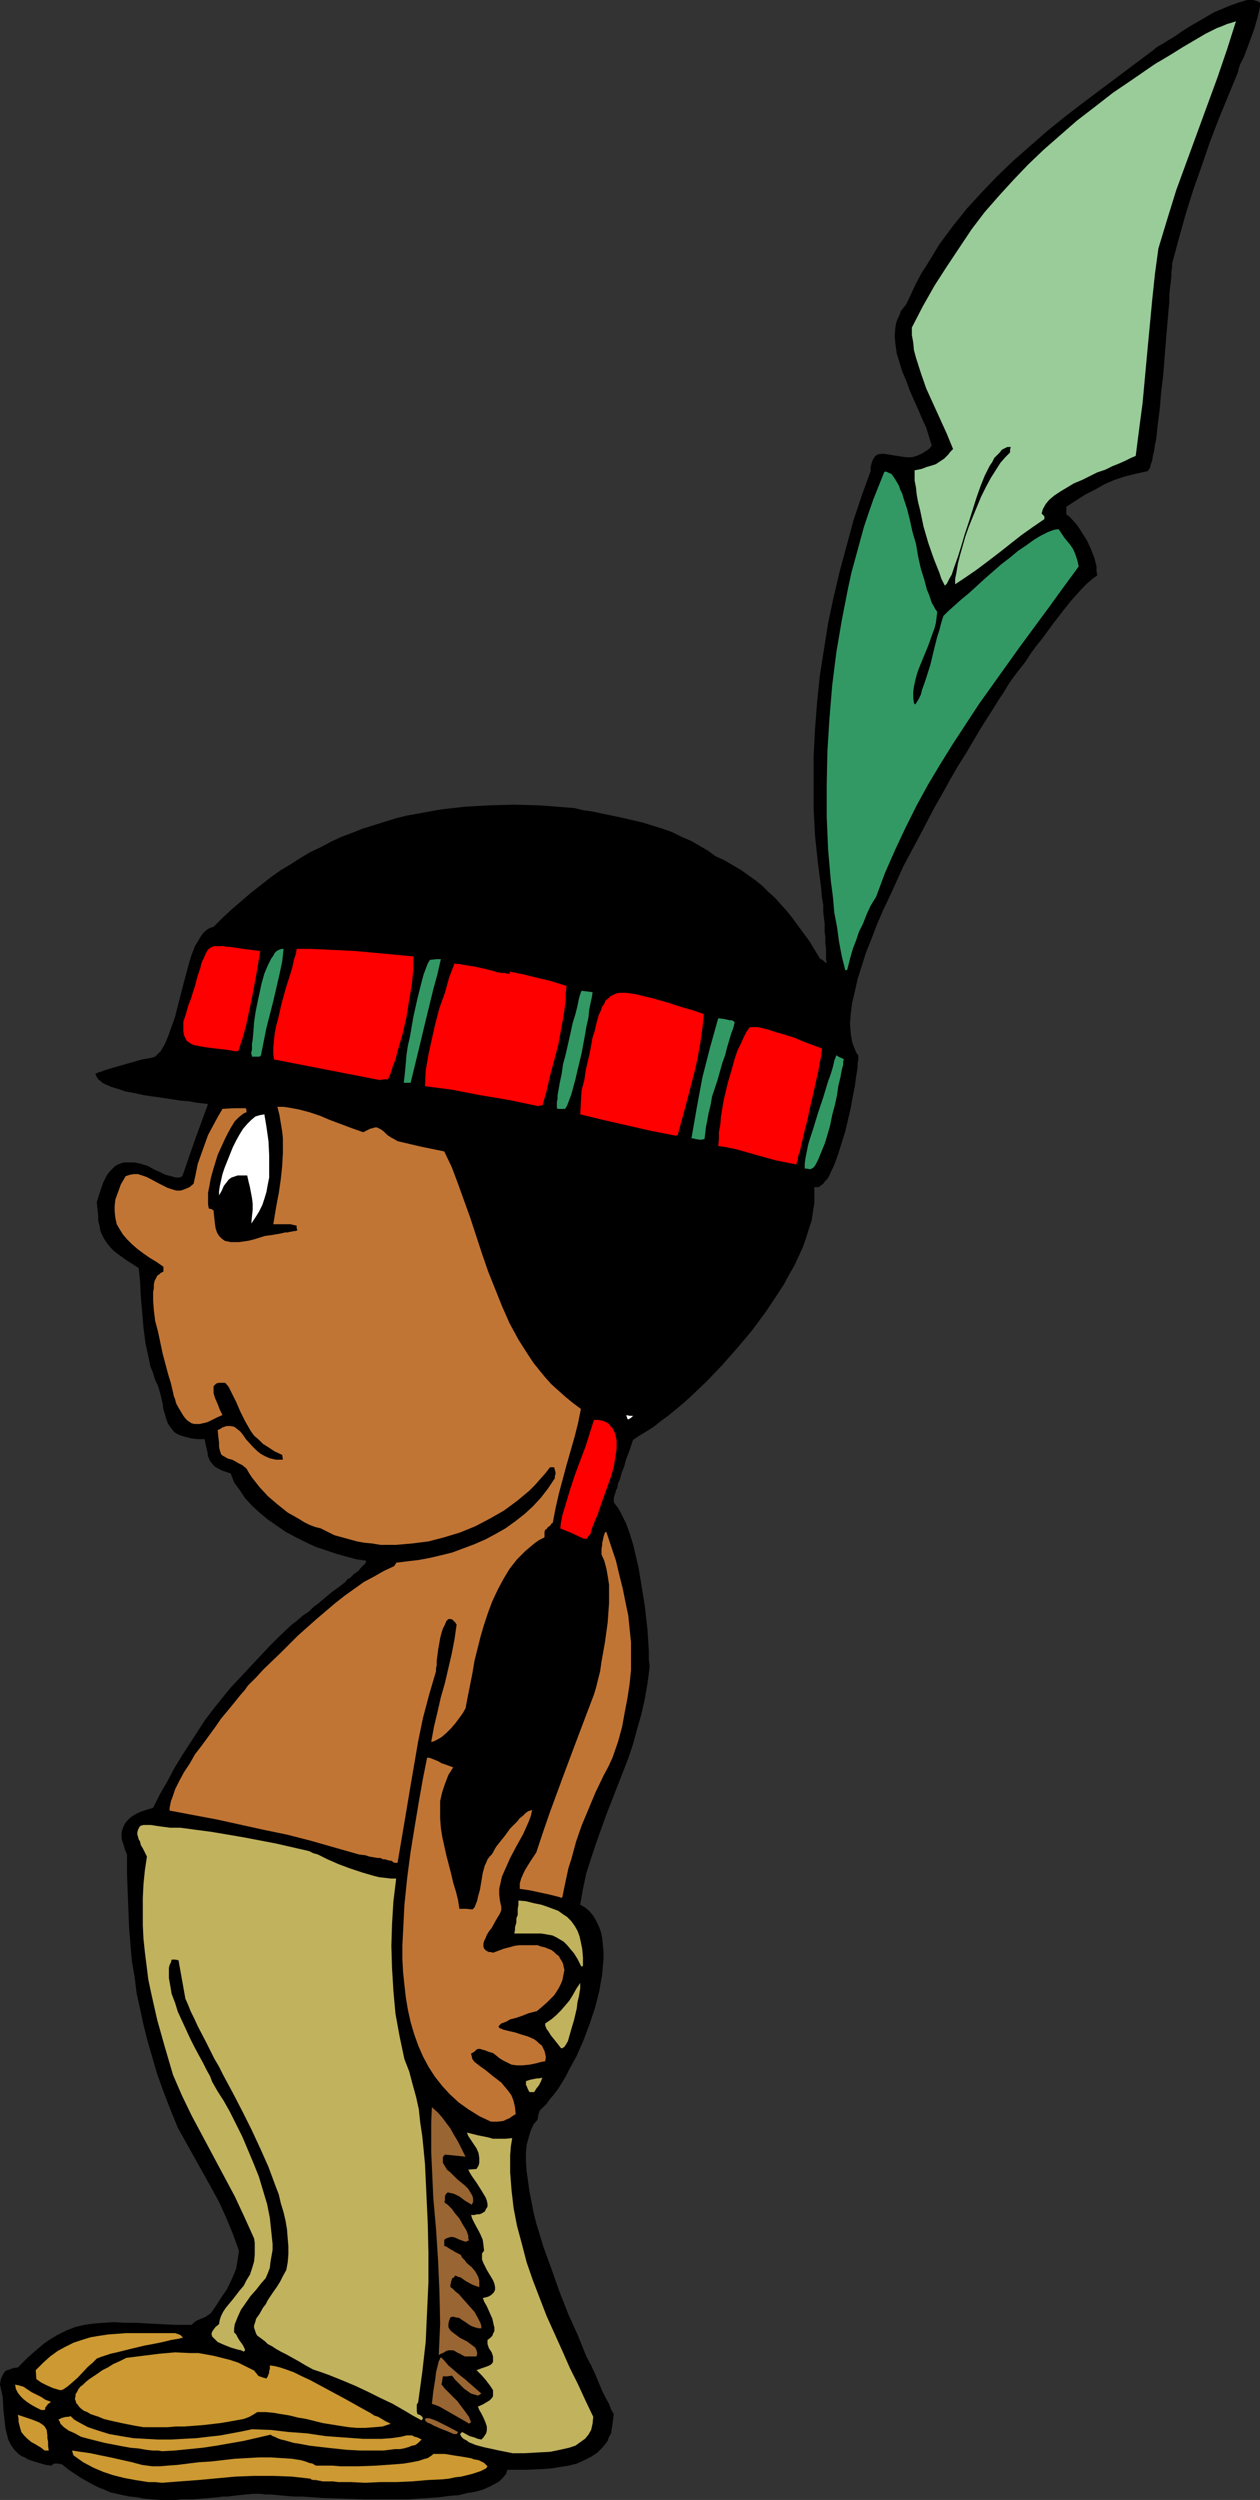 <?xml version="1.0" encoding="UTF-8" standalone="no"?>
<svg
   version="1.0"
   width="78.463mm"
   height="155.668mm"
   id="svg34"
   sodipodi:docname="Native American Boy 2.wmf"
   xmlns:inkscape="http://www.inkscape.org/namespaces/inkscape"
   xmlns:sodipodi="http://sodipodi.sourceforge.net/DTD/sodipodi-0.dtd"
   xmlns="http://www.w3.org/2000/svg"
   xmlns:svg="http://www.w3.org/2000/svg">
  <rect width="100%" height="100%" fill="#333333" stroke="none"/>
  <sodipodi:namedview
     id="namedview34"
     pagecolor="#ffffff"
     bordercolor="#000000"
     borderopacity="0.25"
     inkscape:showpageshadow="2"
     inkscape:pageopacity="0.0"
     inkscape:pagecheckerboard="0"
     inkscape:deskcolor="#d1d1d1"
     inkscape:document-units="mm" />
  <defs
     id="defs1">
    <pattern
       id="WMFhbasepattern"
       patternUnits="userSpaceOnUse"
       width="6"
       height="6"
       x="0"
       y="0" />
  </defs>
  <path
     style="fill:#000000;fill-opacity:1;fill-rule:evenodd;stroke:none"
     d="m 39.594,588.353 h -1.939 l -2.101,-0.162 -1.778,-0.162 -1.616,-0.323 -1.616,-0.162 -1.616,-0.323 -2.909,-0.646 -1.454,-0.646 -1.293,-0.485 -1.293,-0.646 -1.454,-0.808 -1.454,-0.808 -1.454,-0.97 -1.454,-0.97 -1.616,-1.293 -0.97,-0.162 h -0.808 l -0.323,0.162 -0.323,0.323 -1.293,-0.162 L 9.696,579.789 8.565,579.466 7.596,579.143 6.626,578.819 5.818,578.335 5.01,578.011 4.363,577.527 3.394,576.557 2.586,575.426 1.939,574.133 1.616,572.841 1.293,571.548 1.131,570.093 0.808,567.185 0.646,564.115 0.323,562.66 0,561.206 l 0.162,-1.131 0.323,-0.808 0.323,-0.646 0.323,-0.485 0.485,-0.323 0.646,-0.162 0.808,-0.323 1.131,-0.162 1.293,-1.293 1.131,-1.131 1.293,-1.131 1.131,-0.97 1.131,-0.97 1.131,-0.808 2.101,-1.293 2.263,-1.131 2.101,-0.808 2.101,-0.485 2.263,-0.323 2.263,-0.162 2.424,-0.162 2.424,0.162 h 2.747 l 2.909,0.162 3.071,0.162 3.394,0.162 h 3.717 l 0.485,-0.485 0.646,-0.485 1.131,-0.485 1.131,-0.485 0.646,-0.485 0.485,-0.323 0.808,-1.131 0.646,-0.97 1.131,-1.778 1.131,-1.616 0.808,-1.616 0.808,-1.778 0.646,-1.616 0.323,-1.939 0.162,-1.131 0.162,-1.131 -1.454,-4.04 -1.616,-3.878 -1.616,-3.555 -1.939,-3.555 -3.879,-6.948 -3.879,-6.948 -1.778,-4.363 -1.616,-4.201 -1.454,-4.04 -1.131,-3.878 -1.131,-3.878 -0.97,-3.878 -0.808,-3.717 -0.808,-3.717 -0.485,-3.878 -0.646,-3.717 -0.323,-3.878 -0.323,-4.04 -0.162,-4.04 -0.162,-4.201 -0.162,-4.363 v -4.525 l -0.485,-1.131 -0.323,-1.131 -0.323,-0.97 -0.162,-0.808 v -0.97 l 0.162,-0.808 0.323,-0.808 0.323,-0.646 0.485,-0.646 0.646,-0.646 0.646,-0.485 0.808,-0.485 0.97,-0.485 0.97,-0.323 0.97,-0.323 1.131,-0.323 1.616,-3.232 1.778,-3.07 1.616,-3.07 1.778,-2.909 1.778,-2.747 1.778,-2.747 1.778,-2.747 1.939,-2.585 4.04,-5.009 2.263,-2.424 2.263,-2.424 2.263,-2.424 2.424,-2.585 2.424,-2.424 2.747,-2.585 1.454,-1.131 1.293,-1.131 1.454,-0.97 1.131,-1.131 1.131,-0.808 1.131,-0.97 0.97,-0.808 0.97,-0.808 1.778,-1.293 1.454,-1.131 0.485,-0.646 0.646,-0.323 0.97,-0.97 0.97,-0.646 0.485,-0.646 0.485,-0.485 0.323,-0.323 0.323,-0.323 0.162,-0.323 v -0.323 l -2.263,-0.323 -2.424,-0.646 -2.263,-0.646 -2.424,-0.808 -2.424,-0.808 -2.424,-1.131 -2.263,-1.131 -2.424,-1.293 -2.101,-1.454 -2.101,-1.454 -1.939,-1.616 -1.778,-1.616 -1.616,-1.778 -1.293,-1.939 -1.293,-1.778 -0.808,-2.101 -0.97,-0.323 -0.97,-0.323 -0.646,-0.323 -0.646,-0.323 -0.485,-0.323 -0.485,-0.485 -0.646,-0.808 -0.485,-1.131 -0.162,-1.131 -0.162,-0.646 -0.162,-0.646 -0.323,-1.616 h -1.616 l -1.454,-0.162 -1.293,-0.323 -1.131,-0.323 -0.808,-0.323 -0.808,-0.485 -0.646,-0.808 -0.485,-0.646 -0.485,-0.808 -0.323,-0.97 -0.323,-1.131 -0.323,-0.97 -0.162,-1.293 -0.323,-1.454 -0.323,-1.293 -0.485,-1.616 -0.646,-1.293 -0.485,-1.616 -0.646,-1.616 -0.323,-1.616 -0.808,-3.717 -0.485,-3.717 -0.323,-3.878 -0.162,-1.778 -0.162,-1.939 -0.162,-3.393 -0.162,-1.616 -0.162,-1.454 -1.454,-0.97 -1.293,-0.808 -1.131,-0.808 -1.131,-0.808 -0.808,-0.646 -0.808,-0.808 -0.646,-0.808 -0.485,-0.646 -0.485,-0.808 -0.485,-0.97 -0.323,-0.808 -0.162,-1.131 -0.323,-1.131 v -1.293 l -0.162,-1.454 -0.162,-1.616 0.485,-1.616 0.485,-1.454 0.485,-1.454 0.485,-0.97 0.485,-0.97 0.646,-0.808 0.646,-0.646 0.646,-0.646 0.646,-0.323 0.808,-0.323 0.646,-0.162 h 0.808 1.616 l 1.454,0.323 1.616,0.485 1.454,0.808 1.454,0.646 1.293,0.646 1.293,0.323 1.131,0.323 h 0.485 0.323 l 0.485,-0.162 0.323,-0.323 2.909,-8.403 3.071,-8.403 -1.293,-0.162 -1.454,-0.162 -1.778,-0.323 -1.939,-0.162 -2.101,-0.323 -2.101,-0.323 -4.525,-0.646 -2.101,-0.485 -1.939,-0.323 -1.939,-0.646 -1.616,-0.485 -1.454,-0.646 -0.646,-0.323 -0.485,-0.485 -0.485,-0.323 -0.162,-0.323 -0.323,-0.485 -0.162,-0.485 0.323,-0.162 0.323,-0.162 0.646,-0.162 0.808,-0.323 0.97,-0.323 1.131,-0.323 2.263,-0.646 2.263,-0.646 2.263,-0.646 0.97,-0.162 0.97,-0.162 0.646,-0.162 0.485,-0.162 0.646,-0.646 0.646,-0.646 0.485,-0.808 0.485,-0.808 0.808,-1.939 0.808,-2.262 0.808,-2.262 0.646,-2.585 1.293,-5.009 0.646,-2.424 0.646,-2.424 0.646,-2.101 0.808,-2.101 0.97,-1.616 0.485,-0.808 0.485,-0.646 0.485,-0.485 0.646,-0.485 0.646,-0.323 0.646,-0.162 2.101,-2.101 2.263,-2.101 2.263,-1.939 2.263,-1.939 2.263,-1.778 2.263,-1.778 2.263,-1.616 2.424,-1.454 2.263,-1.454 2.424,-1.454 2.424,-1.131 2.424,-1.293 2.424,-1.131 2.586,-0.97 2.424,-0.97 2.586,-0.808 2.586,-0.808 2.586,-0.808 2.586,-0.646 2.747,-0.485 2.586,-0.485 2.747,-0.485 5.656,-0.646 5.656,-0.323 5.98,-0.162 5.98,0.162 6.303,0.485 1.939,0.162 1.939,0.485 2.263,0.323 2.263,0.485 4.687,0.97 4.848,1.131 4.687,1.454 2.263,0.808 2.263,1.131 2.263,0.97 1.939,1.131 1.939,1.131 1.778,1.293 2.101,0.97 1.939,1.131 1.939,1.131 3.394,2.424 1.616,1.293 1.454,1.454 1.616,1.454 1.293,1.454 1.454,1.616 1.293,1.616 1.293,1.778 2.747,3.717 2.424,4.04 0.808,0.485 0.323,0.323 0.485,0.323 -0.162,-0.97 v -0.808 -1.616 l -0.162,-1.454 v -1.454 l -0.162,-0.97 v -0.97 -1.131 l -0.162,-1.293 -0.162,-1.293 v -1.778 l -0.323,-1.778 -0.162,-2.101 -0.808,-6.302 -0.646,-6.14 -0.323,-6.302 v -6.302 -6.14 l 0.323,-6.302 0.485,-6.302 0.646,-6.302 0.97,-6.14 0.97,-6.14 1.293,-6.14 1.454,-6.14 1.616,-5.979 1.616,-5.979 1.939,-5.817 2.101,-5.817 v -0.808 l 0.162,-0.808 0.162,-0.485 0.162,-0.485 0.323,-0.485 0.162,-0.323 0.646,-0.485 0.808,-0.162 h 0.808 l 0.97,0.162 0.97,0.162 2.101,0.323 1.131,0.162 h 1.293 l 1.131,-0.323 1.131,-0.485 1.293,-0.808 0.646,-0.485 0.485,-0.646 -0.646,-2.101 -0.646,-2.101 -0.97,-2.101 -0.97,-2.262 -1.939,-4.363 -0.808,-2.262 -0.97,-2.262 -0.646,-2.101 -0.646,-2.101 -0.323,-2.262 -0.162,-1.939 0.162,-1.939 0.162,-0.97 0.323,-0.97 0.485,-0.97 0.323,-0.97 0.646,-0.808 0.646,-0.808 1.131,-2.424 1.131,-2.424 1.293,-2.424 1.454,-2.262 2.747,-4.525 3.232,-4.363 3.232,-4.04 3.555,-3.878 3.555,-3.717 3.879,-3.717 4.04,-3.555 3.879,-3.393 4.202,-3.393 4.202,-3.232 8.404,-6.302 8.404,-6.302 0.323,-0.323 0.485,-0.323 1.131,-0.646 1.293,-0.808 1.616,-0.97 1.616,-1.131 1.778,-1.131 3.879,-2.262 1.939,-1.131 1.939,-0.808 1.939,-0.808 1.778,-0.646 1.616,-0.485 L 293.642,0 h 1.293 l 0.646,0.162 0.485,0.162 0.485,0.323 V 1.454 l -0.162,0.97 -0.485,1.939 -0.646,2.262 -0.808,2.262 -1.616,4.363 -0.97,1.939 -0.323,0.97 -0.162,0.808 -2.263,5.494 -2.263,5.494 -2.101,5.494 -1.939,5.656 -1.939,5.494 -1.778,5.656 -1.616,5.817 -1.616,5.979 v 0.808 l -0.162,1.131 v 0.97 l -0.162,1.454 -0.162,1.293 -0.162,1.616 v 1.616 l -0.162,1.778 -0.323,3.717 -0.323,3.878 -0.646,8.08 -0.485,4.04 -0.323,3.878 -0.485,3.717 -0.162,1.616 -0.162,1.616 -0.323,1.454 -0.162,1.293 -0.323,1.293 -0.162,1.131 -0.323,0.808 -0.162,0.808 -0.323,0.485 -0.162,0.323 -2.909,0.646 -2.586,0.646 -2.424,0.808 -2.263,0.97 -2.263,1.293 -2.263,1.131 -2.263,1.454 -2.263,1.454 v 1.778 l 0.646,0.485 0.646,0.646 1.293,1.454 1.131,1.778 1.131,1.778 0.97,2.101 0.808,2.101 0.485,1.939 v 1.131 l 0.162,0.97 -1.131,0.808 -1.293,1.131 -1.293,1.293 -1.293,1.454 -1.293,1.454 -1.293,1.616 -2.747,3.555 -2.586,3.555 -1.454,1.778 -1.293,1.778 -1.131,1.778 -1.131,1.454 -1.131,1.454 -0.97,1.293 -0.97,1.454 -0.97,1.616 -1.293,1.939 -1.293,2.101 -1.454,2.262 -1.616,2.585 -1.616,2.747 -1.616,2.747 -1.939,3.07 -1.778,3.07 -1.778,3.232 -1.939,3.393 -3.555,6.787 -3.717,6.948 -3.232,7.11 -1.616,3.393 -1.454,3.393 -1.293,3.393 -1.293,3.232 -0.97,3.07 -0.97,3.07 -0.646,2.909 -0.646,2.747 -0.323,2.585 -0.162,2.262 0.162,2.262 0.162,0.97 0.162,0.97 0.323,0.97 0.323,0.808 0.323,0.808 0.485,0.646 v 0.646 0.485 l -0.162,0.808 v 0.97 l -0.162,0.97 -0.162,0.97 -0.323,2.424 -0.485,2.424 -0.485,2.747 -1.293,5.494 -0.808,2.585 -0.808,2.585 -0.808,2.262 -0.485,1.131 -0.485,0.97 -0.323,0.808 -0.485,0.808 -0.646,0.646 -0.323,0.485 -0.646,0.485 -0.485,0.323 h -0.485 -0.485 v 1.939 1.778 l -0.323,2.101 -0.323,2.101 -0.646,1.939 -0.646,2.101 -0.808,2.262 -0.97,2.101 -0.97,2.101 -1.293,2.262 -1.131,2.101 -1.454,2.262 -2.909,4.363 -3.232,4.363 -3.394,4.04 -3.555,4.04 -3.555,3.717 -3.717,3.555 -1.778,1.616 -1.939,1.616 -1.778,1.454 -1.778,1.293 -1.616,1.293 -1.778,1.131 -1.616,0.97 -1.454,0.97 -0.808,2.424 -0.808,2.101 -0.485,1.778 -0.646,1.616 -0.323,1.293 -0.485,1.131 -0.162,0.97 -0.323,0.646 -0.162,0.646 -0.162,0.485 -0.162,0.485 v 0.323 0.323 0.485 l 0.485,0.646 0.485,0.646 0.485,0.808 0.485,0.97 0.97,1.939 0.808,2.262 0.808,2.585 0.646,2.747 0.646,2.747 0.485,2.909 0.97,5.979 0.323,2.909 0.323,2.747 0.162,2.585 0.162,2.424 v 2.101 l 0.162,1.131 v 0.808 l -0.485,3.717 -0.646,3.717 -0.808,3.555 -0.97,3.393 -0.97,3.555 -1.131,3.393 -2.586,6.625 -2.586,6.625 -2.424,6.787 -1.131,3.393 -1.131,3.555 -0.808,3.717 -0.646,3.717 1.131,0.646 0.97,0.808 0.97,1.131 0.646,1.131 0.646,1.293 0.485,1.293 0.323,1.454 0.162,1.616 0.162,1.778 v 1.616 l -0.162,1.778 -0.162,1.939 -0.323,1.778 -0.323,1.939 -0.97,3.878 -1.293,3.878 -1.454,3.878 -1.616,3.717 -1.778,3.232 -0.808,1.616 -0.97,1.616 -0.808,1.293 -0.97,1.293 -0.97,1.131 -0.808,1.131 -0.808,0.808 -0.808,0.808 -0.323,0.97 -0.162,1.131 -0.97,1.131 -0.646,1.454 -0.485,1.616 -0.485,1.778 -0.162,1.778 v 2.101 l 0.162,2.262 0.323,2.262 0.323,2.424 0.485,2.424 0.485,2.585 0.646,2.585 0.808,2.585 0.808,2.747 1.939,5.332 1.939,5.494 2.101,5.333 2.263,5.009 0.97,2.424 0.97,2.424 1.131,2.101 0.97,2.101 0.808,1.939 0.808,1.939 0.808,1.616 0.808,1.454 0.485,1.293 0.646,1.131 -0.162,1.131 -0.162,1.293 -0.162,0.97 -0.162,1.131 -0.485,0.808 -0.323,0.97 -0.485,0.646 -0.646,0.808 -1.293,1.293 -1.454,0.97 -1.616,0.808 -1.778,0.808 -1.939,0.485 -2.101,0.323 -1.939,0.323 -2.263,0.162 -4.04,0.162 h -2.101 -1.939 l -0.323,0.97 -0.646,0.808 -0.97,0.97 -1.131,0.646 -1.293,0.646 -1.454,0.646 -1.778,0.485 -1.939,0.323 -1.939,0.485 -2.263,0.162 -2.263,0.323 -2.424,0.162 -4.848,0.323 h -5.171 -5.333 l -5.01,-0.162 -4.848,-0.162 -2.263,-0.162 -2.263,-0.162 H 69.168 l -1.939,-0.162 -1.778,-0.162 -1.616,-0.162 h -1.293 l -1.293,-0.162 h -0.808 -0.808 l -1.778,0.162 -1.616,0.162 -1.454,0.162 -1.293,0.162 h -1.131 l -0.97,0.162 -1.939,0.162 -1.939,0.162 -2.101,0.162 h -1.131 -1.454 l -1.454,0.162 z"
     id="path1" />
  <path
     style="fill:#cc9932;fill-opacity:1;fill-rule:evenodd;stroke:none"
     d="m 38.14,584.313 -1.616,-0.162 h -1.616 l -3.071,-0.485 -2.586,-0.485 -2.586,-0.646 -2.424,-0.808 -2.263,-0.97 -2.424,-1.293 -1.131,-0.808 -1.131,-0.808 -0.162,-0.485 -0.162,-0.646 2.101,0.323 2.263,0.323 2.263,0.485 2.424,0.485 5.01,1.131 2.424,0.646 2.424,0.323 h 0.808 0.808 l 1.939,-0.162 2.263,-0.162 2.586,-0.323 2.586,-0.323 2.747,-0.162 5.656,-0.646 2.909,-0.162 2.909,-0.162 h 2.586 l 2.586,0.162 2.424,0.162 2.101,0.323 1.131,0.323 0.808,0.323 0.808,0.162 0.808,0.485 h 0.97 1.293 1.616 l 1.939,0.162 h 4.04 l 4.363,-0.162 4.525,-0.323 1.939,-0.162 1.939,-0.323 1.616,-0.323 1.454,-0.485 0.646,-0.162 0.485,-0.323 0.485,-0.323 0.323,-0.323 h 0.485 1.454 0.808 l 1.939,0.323 2.101,0.323 1.939,0.323 0.97,0.323 0.97,0.162 0.646,0.323 0.646,0.323 0.485,0.485 0.323,0.323 -0.323,0.485 -0.646,0.323 -0.646,0.323 -0.97,0.323 -0.97,0.323 -1.293,0.323 -1.293,0.323 -1.454,0.162 -1.454,0.323 -1.616,0.162 -3.394,0.162 -3.717,0.323 -3.717,0.162 h -3.717 l -3.555,0.162 -3.394,-0.162 h -1.454 -1.454 l -1.293,-0.162 h -1.293 -1.131 l -0.808,-0.162 -0.808,-0.162 h -0.646 l -0.485,-0.162 -0.162,-0.162 -4.363,-0.485 -4.363,-0.162 h -4.525 l -4.363,0.162 -8.727,0.808 -4.363,0.323 z"
     id="path2" />
  <path
     style="fill:#c1b25e;fill-opacity:1;fill-rule:evenodd;stroke:none"
     d="m 120.721,577.365 -1.616,-0.323 -1.616,-0.323 -3.717,-0.808 -1.778,-0.485 -1.616,-0.646 -0.646,-0.485 -0.646,-0.323 -0.485,-0.485 -0.323,-0.646 0.162,-0.162 0.323,-0.323 1.778,0.97 1.131,0.323 0.808,0.323 0.808,0.162 0.485,-0.485 0.323,-0.485 0.323,-0.485 0.162,-0.646 v -0.485 -0.485 l -0.323,-0.97 -0.485,-1.131 -0.485,-0.97 -0.485,-0.808 -0.323,-0.808 1.131,-0.485 0.808,-0.485 0.808,-0.485 0.485,-0.485 0.323,-0.485 v -0.485 -0.485 -0.485 l -0.323,-0.485 -0.323,-0.485 -0.97,-1.293 -0.97,-1.131 -1.293,-1.293 1.293,-0.485 0.97,-0.323 0.808,-0.323 0.485,-0.323 0.323,-0.485 v -0.323 -0.485 -0.485 l -0.162,-0.485 -0.162,-0.485 -0.646,-0.97 -0.323,-0.97 v -0.485 -0.485 l 0.646,-0.485 0.485,-0.485 0.162,-0.485 0.323,-0.646 v -0.808 l -0.162,-0.646 -0.323,-1.454 -0.646,-1.454 -0.646,-1.454 -0.646,-1.131 -0.162,-0.485 -0.162,-0.323 0.646,-0.162 0.646,-0.162 0.323,-0.162 0.485,-0.323 0.485,-0.485 0.323,-0.646 v -0.646 l -0.162,-0.808 -0.323,-0.808 -0.485,-0.808 -0.97,-1.616 -0.808,-1.616 -0.323,-0.808 v -0.808 -0.646 l 0.485,-0.646 -0.162,-1.454 -0.162,-1.131 -0.485,-1.131 -0.485,-0.97 -0.97,-1.778 -0.485,-0.97 -0.323,-0.97 h 0.808 l 0.646,-0.162 h 0.485 l 0.485,-0.162 0.808,-0.485 0.323,-0.646 0.323,-0.485 v -0.646 l -0.162,-0.808 -0.323,-0.808 -0.485,-0.808 -0.485,-0.808 -1.131,-1.778 -1.131,-1.616 -0.485,-0.808 -0.323,-0.646 1.939,-0.162 0.485,-0.808 0.162,-0.646 v -0.485 -0.646 l -0.162,-1.131 -0.485,-1.131 -0.646,-0.97 -0.646,-0.97 -0.646,-0.97 -0.323,-0.808 2.586,0.646 2.424,0.485 1.131,0.323 h 1.454 1.454 l 1.616,-0.162 -0.323,1.939 -0.162,2.101 v 1.939 2.101 l 0.323,4.201 0.485,4.201 0.808,4.201 1.131,4.201 1.131,4.363 1.454,4.201 1.616,4.201 1.616,4.201 3.717,8.241 1.778,4.04 1.939,3.878 1.778,3.878 1.778,3.717 -0.162,1.616 -0.323,1.454 -0.646,1.131 -0.808,0.97 -1.131,0.808 -1.131,0.808 -1.454,0.485 -1.454,0.323 -1.454,0.323 -1.616,0.323 -3.071,0.162 -2.909,0.162 h -1.454 z"
     id="path3" />
  <path
     style="fill:#cc9932;fill-opacity:1;fill-rule:evenodd;stroke:none"
     d="m 38.14,576.88 -0.97,-0.162 h -1.293 l -1.454,-0.162 -1.778,-0.323 -1.939,-0.162 -1.778,-0.323 -4.202,-0.808 -1.939,-0.485 -1.939,-0.485 -1.778,-0.485 -1.454,-0.808 -1.454,-0.646 -1.131,-0.808 -0.485,-0.485 -0.323,-0.323 -0.162,-0.485 -0.323,-0.485 0.646,-0.323 0.485,-0.162 0.646,-0.162 h 0.485 l 0.646,-0.162 0.808,0.808 1.131,0.646 2.101,1.131 2.424,0.808 2.586,0.808 2.747,0.485 2.909,0.485 2.909,0.162 2.909,0.162 h 3.071 l 2.909,-0.162 3.071,-0.162 2.747,-0.323 2.909,-0.323 2.586,-0.485 2.586,-0.485 2.263,-0.485 4.363,0.162 4.202,0.485 4.363,0.323 4.363,0.646 4.363,0.323 4.525,0.323 h 4.363 l 2.263,-0.162 2.263,-0.323 0.646,-0.162 0.646,-0.162 h 0.485 0.323 0.485 l 0.646,0.323 0.646,0.162 0.97,0.485 -0.485,0.485 -0.323,0.323 -0.646,0.485 -0.808,0.162 -0.808,0.323 -1.131,0.323 -0.97,0.162 h -1.131 l -2.586,0.323 h -2.747 -2.909 l -3.071,-0.162 -3.071,-0.323 -2.909,-0.323 -2.747,-0.323 -2.586,-0.485 -1.131,-0.162 -1.131,-0.323 -1.131,-0.323 -0.808,-0.162 -0.808,-0.323 -0.646,-0.323 -0.485,-0.162 -0.485,-0.323 -6.303,1.454 -6.464,1.131 -3.232,0.485 -6.464,0.646 z"
     id="path4" />
  <path
     style="fill:#cc9932;fill-opacity:1;fill-rule:evenodd;stroke:none"
     d="M 10.505,576.719 9.696,576.072 8.888,575.588 8.08,575.103 7.757,574.941 7.434,574.78 6.464,573.972 5.656,573.164 5.01,572.356 4.687,571.225 4.363,569.932 v -0.646 l -0.162,-0.97 1.454,0.485 0.97,0.323 0.97,0.323 0.808,0.323 0.808,0.323 0.485,0.323 0.485,0.323 0.323,0.323 0.485,0.808 0.162,1.293 v 0.646 l 0.162,0.808 v 0.97 l 0.162,1.131 z"
     id="path5" />
  <path
     style="fill:#996532;fill-opacity:1;fill-rule:evenodd;stroke:none"
     d="m 106.823,572.841 -1.131,-0.485 -0.808,-0.323 -0.808,-0.323 -0.808,-0.323 -0.646,-0.323 -0.485,-0.162 -0.808,-0.485 -0.485,-0.162 -0.323,-0.162 -0.485,-0.485 v -0.162 l 0.162,-0.323 h 0.808 l 0.97,0.323 0.808,0.323 0.97,0.485 1.939,0.97 2.101,1.131 -0.162,0.323 -0.162,0.162 h -0.323 z"
     id="path6" />
  <path
     style="fill:#cc9932;fill-opacity:1;fill-rule:evenodd;stroke:none"
     d="m 33.776,571.225 -1.939,-0.323 -1.616,-0.323 -1.616,-0.323 -1.454,-0.323 -1.454,-0.323 -1.293,-0.323 -1.131,-0.485 -0.97,-0.323 -0.97,-0.323 -0.808,-0.485 -0.808,-0.323 -0.646,-0.485 -0.485,-0.485 -0.323,-0.485 -0.323,-0.323 -0.162,-0.646 -0.162,-0.323 0.162,-0.646 v -0.485 l 0.323,-0.485 0.323,-0.646 0.485,-0.646 0.646,-0.485 0.646,-0.646 0.808,-0.646 0.97,-0.646 0.97,-0.646 1.131,-0.808 1.293,-0.646 1.293,-0.808 1.454,-0.646 1.616,-0.808 3.879,-0.485 3.879,-0.485 3.717,-0.323 3.555,0.162 h 1.939 l 1.778,0.323 1.778,0.323 1.939,0.485 1.939,0.485 1.939,0.646 1.939,0.97 1.939,0.97 v 0.162 l 0.323,0.323 0.485,0.646 0.323,0.162 0.485,0.162 0.485,0.162 0.646,0.162 0.323,-0.485 0.162,-0.485 0.162,-0.323 v -0.485 l 0.162,-0.485 v -0.808 l 1.131,0.162 1.293,0.323 1.454,0.485 1.778,0.646 1.939,0.97 1.778,0.808 2.101,1.131 2.101,1.131 4.202,2.262 4.04,2.262 1.778,0.97 0.97,0.646 0.97,0.323 1.616,0.97 1.293,0.646 -1.939,0.646 -1.939,0.162 -2.101,0.162 h -1.939 l -1.939,-0.162 -2.101,-0.323 -4.04,-0.646 -3.879,-0.97 -1.939,-0.323 -1.939,-0.485 -3.879,-0.646 -1.778,-0.162 h -1.939 l -0.323,0.162 -0.485,0.323 -1.131,0.646 -1.293,0.485 -1.778,0.323 -1.778,0.323 -1.939,0.323 -4.202,0.485 -4.363,0.323 h -1.939 l -1.939,0.162 h -1.778 -1.616 z"
     id="path7" />
  <path
     style="fill:#996532;fill-opacity:1;fill-rule:evenodd;stroke:none"
     d="m 110.217,570.255 -1.131,-0.646 -1.131,-0.646 -2.263,-1.293 -1.131,-0.646 -1.131,-0.646 -0.808,-0.323 -0.97,-0.323 0.162,-1.454 0.162,-1.454 0.485,-3.07 0.162,-1.454 0.323,-1.293 0.323,-1.293 0.485,-0.97 0.808,0.808 0.97,1.131 1.131,0.97 1.293,1.131 1.454,1.131 1.293,1.131 1.293,1.131 1.293,1.131 -0.485,0.323 -0.323,0.162 -0.485,-0.162 -0.646,-0.162 -0.485,-0.162 -0.485,-0.323 -1.131,-0.808 -1.131,-1.131 -0.808,-0.808 -0.323,-0.323 -0.323,-0.485 -0.162,-0.162 -0.162,-0.162 -1.131,0.162 h -0.97 l -0.323,1.939 0.323,0.323 0.323,0.485 0.97,0.97 0.97,0.97 1.131,1.131 0.97,1.293 0.97,1.293 0.808,1.131 0.485,1.293 -0.323,0.162 -0.162,0.162 z"
     id="path8" />
  <path
     style="fill:#c1b25e;fill-opacity:1;fill-rule:evenodd;stroke:none"
     d="m 98.904,569.447 -1.778,-0.97 -1.616,-0.97 -3.071,-1.778 -3.071,-1.454 -2.909,-1.454 -2.747,-1.293 -3.071,-1.293 -3.232,-1.293 -1.778,-0.646 -1.939,-0.646 -1.778,-0.97 -1.616,-0.97 -1.454,-0.808 -1.454,-0.808 -1.293,-0.646 -1.131,-0.646 -0.97,-0.646 -0.97,-0.485 -0.646,-0.646 -0.646,-0.485 -0.646,-0.485 -0.485,-0.323 -0.323,-0.485 -0.162,-0.485 -0.162,-0.485 -0.162,-0.485 v -0.485 l 0.162,-0.485 0.162,-0.485 0.162,-0.646 0.808,-1.131 0.808,-1.454 0.646,-0.808 0.485,-0.97 0.646,-0.97 0.646,-0.97 0.808,-1.131 0.808,-1.293 0.646,-1.293 0.808,-1.454 0.323,-1.778 0.162,-1.939 v -1.778 l -0.162,-1.939 -0.162,-2.101 -0.323,-1.939 -0.485,-2.101 -0.646,-2.101 -0.485,-2.101 -0.808,-2.101 -1.616,-4.363 -1.939,-4.363 -2.101,-4.525 -2.101,-4.201 -2.263,-4.363 -2.263,-4.201 -0.97,-1.939 -1.131,-1.939 -1.939,-3.878 -1.939,-3.717 -0.808,-1.778 -0.808,-1.616 -0.646,-1.616 -0.646,-1.454 -1.616,-9.049 -0.808,-0.162 h -0.808 l -0.162,0.646 -0.323,0.646 -0.162,0.646 v 0.808 1.616 l 0.323,1.778 0.323,1.939 0.808,2.101 0.646,2.101 0.97,2.101 1.939,4.201 0.97,1.939 1.131,2.101 0.97,1.778 0.808,1.616 0.808,1.454 0.485,1.293 1.293,2.262 1.454,2.262 1.454,2.585 1.454,2.909 1.454,2.909 1.293,3.07 1.293,3.07 1.293,3.232 0.97,3.232 0.97,3.232 0.646,3.232 0.323,3.07 0.323,3.07 v 1.454 l -0.485,2.747 -0.162,1.454 -0.485,1.293 -0.485,1.131 -1.131,1.293 -1.131,1.454 -1.293,1.454 -1.131,1.616 -1.131,1.616 -0.808,1.778 -0.646,1.616 -0.162,0.97 v 0.97 l 0.485,0.485 0.323,0.646 0.485,0.808 0.485,0.646 0.323,0.485 0.162,0.323 0.162,0.323 0.162,0.485 -0.323,0.323 -0.646,-0.323 -0.808,-0.162 -1.616,-0.485 -1.616,-0.646 -1.454,-0.646 -0.485,-0.485 -0.485,-0.485 -0.323,-0.323 -0.162,-0.646 0.162,-0.485 0.323,-0.485 0.485,-0.646 0.808,-0.646 0.162,-0.97 0.323,-0.97 0.485,-0.97 0.646,-0.97 1.616,-1.939 1.616,-2.101 0.97,-1.131 0.646,-1.293 0.808,-1.293 0.485,-1.454 0.485,-1.616 0.162,-1.616 v -1.939 -0.97 l -0.162,-0.97 -2.263,-5.009 -2.263,-4.848 -10.181,-19.068 -2.263,-4.686 -2.101,-4.848 -1.939,-6.625 -1.778,-6.302 -1.454,-6.464 -0.646,-3.07 -0.808,-6.464 -0.323,-3.07 -0.162,-3.232 v -3.232 -3.232 l 0.162,-3.232 0.323,-3.232 0.485,-3.232 -0.485,-0.97 -0.485,-0.97 -0.485,-0.808 -0.162,-0.808 -0.323,-0.485 -0.162,-0.646 -0.162,-0.485 v -0.485 l 0.162,-0.646 0.323,-0.646 0.323,-0.323 0.646,-0.162 h 0.808 0.97 l 0.97,0.162 1.131,0.162 2.424,0.323 h 1.131 1.293 l 3.555,0.485 3.717,0.485 7.596,1.293 7.596,1.454 7.757,1.778 0.97,0.485 1.131,0.323 2.263,1.131 2.586,1.131 2.586,0.97 2.909,0.97 2.747,0.808 1.293,0.323 1.454,0.162 1.293,0.162 h 1.293 l -0.646,5.333 -0.323,5.332 -0.162,5.171 0.162,5.333 0.323,5.332 0.485,5.333 0.97,5.333 1.131,5.332 1.131,2.909 0.808,3.07 0.808,2.909 0.646,2.909 0.323,3.07 0.485,3.232 0.323,3.232 0.323,3.393 0.323,6.948 0.323,6.948 0.162,6.948 v 6.948 l -0.323,6.948 -0.323,7.11 -0.808,7.11 -0.485,3.555 -0.485,3.555 -0.323,0.485 v 0.646 0.646 0.323 l 0.162,0.646 0.485,0.162 0.323,0.162 0.323,0.323 0.162,0.323 -0.162,0.323 -0.162,0.162 z"
     id="path9" />
  <path
     style="fill:#cc9932;fill-opacity:1;fill-rule:evenodd;stroke:none"
     d="M 9.696,567.185 8.404,566.538 7.272,565.892 6.303,565.246 5.495,564.599 4.848,563.953 4.202,563.145 3.717,562.176 3.555,561.206 l 0.808,0.162 1.131,0.323 0.97,0.646 0.97,0.646 2.263,1.131 0.97,0.646 1.293,0.485 -0.323,0.323 -0.323,0.162 -0.323,0.485 -0.323,0.323 v 0.323 l -0.162,0.323 z"
     id="path10" />
  <path
     style="fill:#cc9932;fill-opacity:1;fill-rule:evenodd;stroke:none"
     d="m 14.06,562.499 -1.616,-0.485 -1.454,-0.646 -1.293,-0.646 -1.131,-0.808 -0.162,-2.101 1.778,-1.778 1.616,-1.454 1.778,-1.293 1.778,-0.97 1.939,-0.97 1.939,-0.646 2.101,-0.646 1.939,-0.323 2.101,-0.323 2.101,-0.162 2.263,-0.162 h 2.263 4.525 4.687 l 0.485,0.162 0.485,0.162 0.323,0.162 0.162,0.162 0.162,0.162 0.162,0.162 v 0.162 h -0.323 l -0.485,0.162 -0.97,0.162 -0.97,0.162 -1.293,0.323 -1.454,0.323 -1.616,0.323 -1.778,0.323 -3.394,0.808 -3.232,0.808 -1.454,0.323 -1.454,0.485 -0.97,0.323 -0.808,0.323 -0.485,0.485 -0.485,0.485 -1.131,0.97 -2.424,2.585 -1.293,1.131 -1.131,0.97 -0.485,0.323 -0.485,0.323 -0.485,0.162 z"
     id="path11" />
  <path
     style="fill:#996532;fill-opacity:1;fill-rule:evenodd;stroke:none"
     d="m 109.409,554.581 -0.646,-0.323 -0.485,-0.323 -0.485,-0.162 -0.485,-0.323 -0.646,-0.323 h -0.485 -0.646 l -0.485,0.162 -0.808,0.485 -0.485,0.162 -0.485,0.323 0.162,-3.717 0.162,-3.717 -0.162,-7.433 -0.323,-7.433 -0.485,-7.433 -0.646,-7.272 -0.162,-3.717 -0.162,-3.555 -0.162,-3.555 v -3.555 -3.393 l 0.162,-3.555 1.454,1.293 0.97,1.131 0.97,1.293 0.97,1.293 0.808,1.454 0.97,1.616 0.808,1.616 0.97,1.939 -4.848,-0.485 -0.323,0.323 -0.162,0.323 v 0.646 0.646 l 0.485,0.808 0.485,0.808 0.808,0.646 1.616,1.616 1.778,1.454 0.808,0.808 0.485,0.808 0.485,0.808 0.162,0.646 v 0.808 l -0.323,0.646 -0.808,-0.485 -0.808,-0.485 -1.293,-0.97 -1.293,-0.646 -0.808,-0.162 -0.646,-0.162 -0.485,0.485 -0.162,0.485 v 0.485 0.485 l -0.162,0.323 0.323,0.323 0.485,0.323 0.97,0.97 0.808,1.131 0.97,1.131 0.808,1.454 0.808,1.293 0.485,1.293 v 0.646 l 0.162,0.485 -0.485,0.162 -0.162,0.162 -0.646,-0.162 -1.293,-0.485 -0.646,-0.323 -0.646,-0.162 h -0.485 l -0.485,0.162 -0.485,0.162 -0.485,0.323 v 1.454 l 0.485,0.162 0.485,0.323 0.808,0.485 0.323,0.162 0.485,0.323 0.646,0.323 0.646,0.323 0.162,0.323 0.162,0.323 0.646,0.646 0.323,0.485 0.323,0.323 0.97,0.808 0.808,0.97 0.646,1.131 0.162,0.485 0.162,0.646 v 0.646 0.808 l -0.97,-0.323 -0.808,-0.323 -1.454,-0.808 -1.131,-0.808 -0.646,-0.162 -0.646,-0.323 -0.323,0.485 -0.323,0.162 -0.162,0.162 v 0.323 l -0.162,0.162 v 0.323 l -0.162,0.485 v 0.646 l 0.485,0.323 0.323,0.323 0.485,0.485 0.646,0.485 1.131,1.293 1.293,1.454 1.293,1.454 0.808,1.454 0.323,0.646 0.323,0.646 0.162,0.646 v 0.485 H 112.641 l -0.646,-0.162 -0.97,-0.323 -0.808,-0.485 -0.646,-0.485 -0.808,-0.485 -0.646,-0.485 -0.97,-0.162 -0.485,-0.162 -0.646,0.162 -0.323,0.808 -0.162,0.808 v 0.646 l 0.323,0.646 0.485,0.485 0.646,0.485 1.293,0.97 1.616,0.808 0.646,0.485 0.646,0.485 0.646,0.485 0.323,0.646 0.162,0.646 -0.162,0.808 z"
     id="path12" />
  <path
     style="fill:#c17535;fill-opacity:1;fill-rule:evenodd;stroke:none"
     d="m 115.55,499.317 -2.747,-1.293 -2.586,-1.616 -2.263,-1.616 -2.101,-1.939 -1.778,-1.939 -1.778,-2.262 -1.454,-2.262 -1.293,-2.424 -1.131,-2.585 -0.97,-2.747 -0.808,-2.747 -0.646,-2.909 -0.485,-2.909 -0.323,-2.909 -0.323,-3.07 -0.162,-3.07 v -3.232 l 0.162,-3.07 0.323,-6.464 0.646,-6.302 0.808,-6.14 0.97,-5.979 0.97,-5.817 0.485,-2.747 0.485,-2.747 0.485,-2.424 0.485,-2.424 h 0.485 l 0.485,0.162 0.808,0.323 0.808,0.323 0.808,0.485 0.97,0.323 1.778,0.646 -1.131,1.778 -0.808,2.101 -0.646,1.939 -0.485,2.101 v 2.101 2.101 l 0.162,2.101 0.323,2.101 0.97,4.363 1.131,4.363 0.485,2.101 0.646,2.101 0.485,1.939 0.323,2.101 h 1.616 l 1.454,0.162 0.485,-0.485 0.323,-0.808 0.323,-0.808 0.162,-0.808 0.485,-1.778 0.323,-1.939 0.323,-1.939 0.485,-1.778 0.323,-0.646 0.323,-0.808 0.485,-0.646 0.485,-0.485 0.323,-0.485 0.323,-0.646 0.485,-0.808 0.646,-0.808 1.293,-1.616 1.293,-1.778 1.616,-1.616 0.646,-0.808 0.646,-0.485 0.646,-0.646 0.646,-0.485 0.485,-0.162 0.485,-0.162 -0.323,1.454 -0.485,1.293 -1.293,2.909 -1.616,2.909 -1.454,2.747 -1.293,2.909 -0.646,1.454 -0.323,1.454 -0.323,1.454 v 1.293 l 0.162,1.454 0.323,1.454 v 0.808 l -0.323,0.808 -0.485,0.808 -0.485,0.808 -0.97,1.778 -0.646,0.808 -0.485,0.808 -0.323,0.808 -0.323,0.646 -0.162,0.646 v 0.646 l 0.162,0.485 0.485,0.485 0.646,0.323 h 0.485 l 0.485,0.162 1.293,-0.485 1.293,-0.485 1.293,-0.323 1.131,-0.323 1.131,-0.162 h 1.293 1.939 1.131 l 0.808,0.323 0.808,0.162 0.808,0.323 0.808,0.323 0.646,0.485 0.485,0.485 0.646,0.485 0.323,0.646 0.323,0.485 0.323,0.646 0.162,0.808 0.162,0.646 -0.162,0.808 -0.162,0.808 -0.162,0.808 -0.323,0.808 -0.485,0.97 -0.485,0.808 -0.646,0.97 -0.97,0.97 -0.808,0.808 -1.131,0.97 -1.131,0.97 -1.939,0.485 -1.616,0.646 -1.454,0.485 -1.293,0.323 -0.808,0.485 -0.808,0.323 -0.485,0.162 -0.323,0.323 -0.162,0.162 -0.162,0.323 0.162,0.162 0.162,0.162 0.485,0.162 0.323,0.162 1.293,0.323 1.454,0.323 1.454,0.485 1.616,0.485 1.454,0.646 0.646,0.485 0.485,0.485 0.646,0.485 0.323,0.646 0.323,0.646 0.162,0.646 0.162,0.808 -0.162,0.97 -0.97,0.162 -1.131,0.323 -1.616,0.323 -1.616,0.162 h -1.293 l -1.293,-0.162 -1.293,-0.646 -0.646,-0.323 -0.808,-0.485 -0.808,-0.646 -0.808,-0.646 -0.646,-0.162 -0.485,-0.162 -0.808,-0.323 -0.646,-0.162 -0.485,-0.162 h -0.485 l -0.323,0.162 -0.485,0.485 -0.808,0.485 0.162,0.646 0.162,0.646 0.485,0.646 0.646,0.485 0.808,0.646 0.97,0.646 1.778,1.454 2.101,1.616 0.808,0.97 0.808,0.97 0.808,1.131 0.485,1.293 0.323,1.454 0.162,1.616 -0.808,0.485 -0.646,0.485 -0.808,0.323 -0.646,0.323 -1.454,0.162 z"
     id="path13" />
  <path
     style="fill:#c1b25e;fill-opacity:1;fill-rule:evenodd;stroke:none"
     d="m 124.6,492.368 -0.323,-0.646 -0.162,-0.323 -0.162,-0.485 -0.162,-0.162 v -0.485 -0.485 l 0.97,-0.323 0.808,-0.162 0.808,-0.162 h 0.485 l 0.808,-0.162 -0.162,0.323 -0.162,0.485 -0.485,0.97 -0.646,0.808 -0.485,0.808 z"
     id="path14" />
  <path
     style="fill:#c1b25e;fill-opacity:1;fill-rule:evenodd;stroke:none"
     d="m 132.034,482.026 -1.131,-1.454 -1.293,-1.616 -0.485,-0.808 -0.485,-0.646 -0.323,-0.808 v -0.485 l 1.454,-0.97 1.131,-0.97 1.131,-1.131 0.97,-1.131 0.97,-1.131 0.808,-1.293 0.808,-1.454 0.97,-1.454 v 0.485 0.808 l -0.162,0.97 -0.162,0.97 -0.323,1.293 -0.162,1.454 -0.646,2.747 -0.808,2.747 -0.323,1.131 -0.323,1.131 -0.485,0.808 -0.323,0.485 -0.485,0.323 h -0.162 z"
     id="path15" />
  <path
     style="fill:#c1b25e;fill-opacity:1;fill-rule:evenodd;stroke:none"
     d="m 136.721,462.635 -0.808,-1.616 -0.808,-1.293 -0.808,-0.97 -0.808,-0.97 -0.808,-0.808 -0.808,-0.485 -0.808,-0.485 -0.97,-0.485 -0.808,-0.162 -0.97,-0.162 -0.97,-0.162 h -1.131 -1.131 -1.293 -1.454 -1.293 l 0.162,-0.808 v -0.646 l 0.323,-1.131 v -0.97 l 0.323,-0.808 v -1.454 l 0.162,-0.97 v -0.97 l 1.778,0.162 1.939,0.485 1.616,0.323 1.454,0.485 1.293,0.485 1.293,0.485 1.131,0.808 0.97,0.646 0.97,0.97 0.808,1.131 0.646,1.131 0.485,1.293 0.323,1.454 0.323,1.616 0.162,1.939 v 1.939 l -0.162,0.162 h -0.162 z"
     id="path16" />
  <path
     style="fill:#c17535;fill-opacity:1;fill-rule:evenodd;stroke:none"
     d="m 131.711,446.476 -2.586,-0.646 -2.263,-0.485 -2.263,-0.485 -2.263,-0.323 v -1.293 l 0.323,-1.131 0.485,-1.131 0.485,-0.97 1.293,-2.101 1.293,-1.939 1.616,-4.848 1.616,-4.686 3.394,-9.211 3.394,-9.049 1.778,-4.686 1.778,-4.686 0.485,-1.616 0.485,-1.939 0.485,-1.939 0.323,-2.262 0.808,-4.525 0.646,-4.686 0.162,-2.262 0.162,-2.262 v -2.262 -2.101 l -0.323,-2.101 -0.323,-1.778 -0.485,-1.778 -0.646,-1.454 v -1.293 l 0.162,-0.97 v -0.485 l 0.162,-0.646 0.162,-0.808 0.323,-0.97 0.323,-0.162 1.131,3.393 1.131,3.393 0.808,3.393 0.808,3.232 0.646,3.232 0.646,3.07 0.323,3.232 0.323,3.07 v 3.232 3.232 l -0.323,3.232 -0.485,3.232 -0.646,3.393 -0.646,3.555 -0.97,3.555 -1.293,3.717 -0.97,2.101 -1.131,2.101 -1.939,4.04 -1.616,3.878 -1.616,3.878 -1.293,3.717 -1.131,4.201 -0.646,1.939 -0.485,2.262 -0.485,2.262 -0.485,2.424 -0.162,0.162 h -0.162 z"
     id="path17" />
  <path
     style="fill:#c17535;fill-opacity:1;fill-rule:evenodd;stroke:none"
     d="m 92.763,438.397 -0.646,-0.485 h -0.323 l -0.646,-0.162 -0.485,-0.162 h -0.485 l -0.646,-0.323 h -0.646 l -0.97,-0.162 -0.97,-0.162 -0.97,-0.323 -1.454,-0.162 -5.656,-1.616 -5.656,-1.616 -5.656,-1.454 -5.495,-1.131 -10.989,-2.424 -11.151,-2.101 v -0.646 l 0.162,-0.808 0.162,-0.808 0.323,-0.808 0.646,-1.939 0.97,-1.939 1.131,-2.101 1.293,-1.939 1.293,-2.262 1.616,-2.101 3.071,-4.201 1.454,-2.101 1.616,-1.939 1.454,-1.778 1.293,-1.616 1.131,-1.293 0.808,-1.131 1.939,-1.939 1.778,-1.939 4.04,-3.878 4.04,-4.04 4.363,-3.878 4.363,-3.717 2.263,-1.778 2.263,-1.616 2.263,-1.616 2.424,-1.293 2.263,-1.293 2.424,-1.131 0.323,-0.485 0.162,-0.323 2.586,-0.323 2.747,-0.323 2.586,-0.485 2.747,-0.646 2.586,-0.646 2.586,-0.97 2.586,-0.97 2.586,-1.131 2.424,-1.293 2.263,-1.293 2.263,-1.616 2.263,-1.778 1.939,-1.778 1.939,-2.101 1.616,-2.101 1.616,-2.424 v -0.485 l 0.162,-0.485 v -0.485 l -0.162,-0.485 -0.162,-0.646 h -0.97 l -1.131,1.454 -1.293,1.454 -1.131,1.293 -1.293,1.293 -2.909,2.424 -3.071,2.262 -3.394,1.939 -3.394,1.778 -3.555,1.454 -3.717,1.131 -3.717,0.97 -3.879,0.485 -3.717,0.323 h -1.939 -1.778 l -1.939,-0.323 -1.778,-0.162 -1.778,-0.323 -1.778,-0.485 -1.778,-0.485 -1.778,-0.485 -1.616,-0.808 -1.616,-0.808 -1.293,-0.323 -1.293,-0.485 -1.293,-0.646 -1.293,-0.808 -2.586,-1.454 -2.424,-1.939 -2.263,-1.939 -1.939,-2.101 -1.778,-2.262 -0.646,-0.97 -0.646,-1.131 -0.97,-0.808 -0.97,-0.485 -0.808,-0.485 -0.646,-0.323 -0.646,-0.162 -0.485,-0.162 -0.808,-0.485 -0.323,-0.162 -0.323,-0.323 -0.162,-0.485 -0.162,-0.485 -0.162,-0.808 v -0.97 l -0.162,-1.293 -0.162,-1.616 0.646,-0.323 0.485,-0.323 0.485,-0.162 0.485,-0.162 h 0.97 l 0.808,0.162 0.646,0.485 0.808,0.646 0.646,0.808 0.646,0.97 1.616,1.778 0.808,0.808 0.97,0.808 1.131,0.646 1.131,0.485 1.454,0.323 h 1.616 l -0.162,-1.131 -1.778,-0.808 -1.454,-0.97 -1.293,-0.808 -0.97,-0.97 -1.131,-0.97 -0.808,-1.131 -0.646,-1.131 -0.646,-1.131 -1.131,-2.262 -0.97,-2.262 -1.131,-2.262 -0.646,-1.293 -0.808,-0.97 h -0.808 -0.646 l -0.646,0.162 -0.323,0.323 -0.323,0.323 v 0.485 0.485 0.646 l 0.323,1.131 0.646,1.454 0.485,1.293 0.646,1.293 -1.131,0.485 -0.97,0.485 -0.97,0.485 -0.808,0.323 -0.808,0.162 -0.646,0.162 h -0.646 -0.646 l -0.646,-0.162 -0.485,-0.323 -0.485,-0.323 -0.485,-0.485 -0.485,-0.646 -0.485,-0.808 -0.485,-0.808 -0.646,-1.131 -0.162,-0.485 -0.162,-0.646 -0.323,-0.808 -0.162,-0.808 -0.485,-2.101 -0.646,-2.101 -0.646,-2.424 -0.646,-2.424 -1.131,-5.332 -0.646,-2.424 -0.323,-2.585 -0.162,-2.262 v -1.939 l 0.162,-0.97 v -0.808 l 0.162,-0.808 0.323,-0.646 0.323,-0.646 0.485,-0.323 0.323,-0.323 0.646,-0.323 v -1.131 l -1.616,-1.131 -1.616,-0.97 -1.616,-1.131 -1.293,-0.97 -1.293,-1.131 -1.131,-1.131 -0.97,-1.131 -0.808,-1.293 -0.646,-1.131 -0.323,-1.454 -0.162,-1.454 V 283.754 l 0.162,-1.454 0.646,-1.778 0.646,-1.778 1.131,-1.939 0.97,-0.323 0.97,-0.162 h 0.97 l 0.97,0.323 0.97,0.323 0.97,0.485 2.101,1.131 1.939,0.97 0.97,0.323 1.131,0.323 h 0.97 l 0.97,-0.323 1.131,-0.485 0.97,-0.808 0.485,-2.262 0.485,-2.424 0.808,-2.262 0.808,-2.262 0.808,-2.262 1.131,-2.101 1.131,-2.101 1.131,-1.939 2.747,-0.162 h 2.747 l 0.162,0.485 v 0.485 l -0.485,0.162 -0.485,0.323 -0.808,0.646 -0.97,0.97 -0.808,1.293 -0.808,1.454 -0.808,1.616 -0.808,1.778 -0.808,1.778 -1.131,3.717 -0.485,1.778 -0.323,1.778 -0.323,1.616 v 1.454 1.293 l 0.162,0.97 0.646,0.162 0.485,0.323 0.162,1.616 0.162,1.454 0.162,1.131 0.323,0.97 0.485,0.808 0.646,0.646 0.646,0.485 0.646,0.162 0.808,0.162 h 0.97 0.97 l 1.131,-0.162 1.131,-0.162 1.293,-0.323 2.586,-0.808 1.293,-0.162 0.97,-0.162 0.97,-0.162 0.808,-0.162 0.646,-0.162 h 0.646 l 0.485,-0.162 h 0.323 l 0.646,-0.162 h 0.323 l 0.485,-0.162 -0.162,-0.646 v -0.485 l -0.808,-0.162 -0.646,-0.162 H 66.906 65.775 64.32 l 0.323,-1.939 0.323,-1.939 0.323,-1.778 0.323,-1.616 0.485,-3.393 0.323,-3.07 0.162,-3.07 v -1.616 -1.778 l -0.162,-1.616 -0.323,-1.939 -0.323,-1.939 -0.485,-1.939 h 1.293 l 1.293,0.162 2.586,0.485 2.424,0.646 2.424,0.808 2.263,0.97 2.586,0.97 2.586,0.97 2.747,0.97 0.97,-0.485 0.646,-0.323 0.646,-0.162 0.485,-0.162 h 0.485 l 0.323,0.162 0.646,0.323 0.646,0.485 0.808,0.808 0.485,0.323 0.485,0.323 0.646,0.323 0.808,0.485 5.495,1.293 5.495,1.131 1.778,3.717 1.454,3.878 2.909,8.08 2.747,8.403 1.454,4.201 1.616,4.04 1.616,4.04 1.778,4.04 2.101,3.878 2.263,3.555 1.293,1.939 1.293,1.616 1.454,1.778 1.454,1.616 1.616,1.454 1.616,1.454 1.778,1.454 1.939,1.454 -0.646,3.232 -0.808,3.232 -1.939,6.787 -1.778,6.625 -0.808,3.555 -0.646,3.393 -0.323,0.162 -0.162,0.323 -0.323,0.323 -0.323,0.162 -0.323,0.485 -0.323,0.162 -0.162,0.485 v 0.485 0.808 l -1.293,0.646 -1.131,0.808 -2.101,1.778 -1.939,1.939 -1.778,2.262 -1.454,2.424 -1.293,2.424 -1.293,2.747 -0.97,2.585 -0.97,2.909 -0.808,2.747 -1.454,5.817 -0.485,2.909 -1.131,5.656 -0.485,2.585 -0.646,1.131 -0.808,1.131 -0.97,1.293 -0.97,1.131 -1.131,1.131 -1.131,0.97 -1.131,0.646 -0.646,0.323 -0.646,0.162 0.646,-3.555 0.808,-3.393 0.808,-3.555 0.97,-3.393 1.616,-6.948 0.646,-3.393 0.485,-3.393 -0.323,-0.485 -0.323,-0.323 -0.323,-0.323 -0.323,-0.162 h -0.323 -0.323 l -0.162,0.162 -0.323,0.323 -0.323,0.808 -0.485,0.97 -0.323,0.97 -0.323,1.293 -0.485,2.747 -0.162,1.293 -0.162,1.293 v 0.97 l -0.162,0.808 v 0.485 0.162 l -1.616,5.494 -1.454,5.494 -1.131,5.494 -0.97,5.656 -0.97,5.656 -0.97,5.817 -1.939,11.473 z"
     id="path18" />
  <path
     style="fill:#ff0000;fill-opacity:1;fill-rule:evenodd;stroke:none"
     d="m 137.367,362.126 -2.747,-1.293 -2.747,-1.131 0.162,-1.454 0.323,-1.616 0.97,-3.232 0.97,-3.232 1.131,-3.393 2.424,-6.464 0.97,-3.07 0.97,-3.07 h 0.97 l 0.97,0.162 0.808,0.323 0.646,0.323 0.485,0.646 0.485,0.485 0.323,0.646 0.323,0.646 0.162,0.808 0.162,0.808 v 1.939 l -0.323,2.101 -0.323,2.101 -0.646,2.262 -0.808,2.262 -1.616,4.525 -0.646,1.939 -0.808,1.939 -0.646,1.616 -0.162,0.646 -0.162,0.646 -0.485,0.485 -0.323,0.646 z"
     id="path19" />
  <path
     style="fill:#ffffff;fill-opacity:1;fill-rule:evenodd;stroke:none"
     d="m 147.71,334.009 -0.323,-0.97 0.808,0.162 h 0.808 l -0.485,0.485 -0.323,0.162 -0.162,0.162 z"
     id="path20" />
  <path
     style="fill:#000000;fill-opacity:1;fill-rule:evenodd;stroke:none"
     d="m 54.785,288.279 v -3.717 l 0.162,-2.101 0.162,-0.97 0.485,-0.97 0.485,-1.131 0.485,-0.162 0.485,-0.162 v 1.616 0.808 l -0.162,1.616 -0.162,1.778 -0.323,1.616 -0.162,0.646 -0.162,0.485 -0.323,0.485 -0.323,0.162 -0.323,0.162 z"
     id="path21" />
  <path
     style="fill:#ffffff;fill-opacity:1;fill-rule:evenodd;stroke:none"
     d="m 59.149,287.955 0.162,-1.778 0.162,-1.454 v -1.454 l -0.162,-1.293 -0.485,-2.585 -0.323,-1.293 -0.323,-1.454 h -0.808 -0.808 -0.646 l -0.485,0.162 -0.97,0.323 -0.646,0.485 -0.485,0.646 -0.646,0.808 -0.485,1.131 -0.646,1.131 v -0.97 l 0.162,-1.131 0.323,-1.454 0.323,-1.454 0.485,-1.454 0.646,-1.616 1.293,-3.232 0.808,-1.616 0.808,-1.454 0.808,-1.293 0.97,-1.131 0.97,-0.97 0.97,-0.808 1.131,-0.323 0.97,-0.162 0.485,2.909 0.485,3.393 0.162,3.393 v 3.393 1.778 l -0.323,1.616 -0.323,1.778 -0.485,1.616 -0.485,1.454 -0.808,1.616 -0.808,1.293 z"
     id="path22" />
  <path
     style="fill:#329965;fill-opacity:1;fill-rule:evenodd;stroke:none"
     d="m 190.698,275.19 -0.808,-0.162 h -0.485 v -1.131 l 0.162,-1.293 0.323,-1.616 0.323,-1.616 0.485,-1.616 0.646,-1.939 1.131,-3.717 1.293,-3.878 1.131,-3.717 0.646,-1.778 0.485,-1.616 0.323,-1.454 0.485,-1.293 0.808,0.485 0.485,0.162 0.485,0.323 v 0.162 l -0.162,0.162 v 0.323 0.646 l -0.162,0.485 -0.162,0.646 -0.162,0.808 -0.162,0.97 -0.485,1.939 -0.323,2.262 -0.485,2.262 -0.646,2.424 -0.485,2.424 -0.646,2.262 -0.646,2.101 -0.808,1.939 -0.646,1.616 -0.323,0.646 -0.323,0.646 -0.323,0.485 -0.323,0.323 -0.323,0.162 z"
     id="path23" />
  <path
     style="fill:#ff0000;fill-opacity:1;fill-rule:evenodd;stroke:none"
     d="m 187.466,274.059 -2.424,-0.485 -2.424,-0.485 -4.687,-1.293 -4.525,-1.293 -2.263,-0.485 -2.101,-0.323 0.162,-1.616 v -1.616 l 0.323,-1.778 0.162,-1.939 0.646,-3.878 0.97,-4.04 1.131,-3.878 0.485,-1.778 0.646,-1.939 0.808,-1.616 0.646,-1.454 0.646,-1.293 0.808,-1.131 h 1.939 l 2.101,0.485 1.939,0.646 2.263,0.646 0.97,0.323 1.131,0.323 2.263,0.97 4.363,1.616 v 0.162 0.323 l -0.162,0.646 v 0.646 l -0.162,0.646 -0.162,0.808 -0.323,1.939 -0.485,2.101 -0.485,2.262 -1.131,4.848 -0.485,2.424 -0.646,2.424 -0.485,2.101 -0.485,2.101 -0.162,0.808 -0.323,0.808 -0.162,0.646 v 0.485 l -0.162,0.485 -0.162,0.323 z"
     id="path24" />
  <path
     style="fill:#329965;fill-opacity:1;fill-rule:evenodd;stroke:none"
     d="m 164.84,268.241 -1.131,-0.162 -0.485,-0.162 h -0.485 l 0.646,-3.717 0.646,-3.717 1.293,-6.948 1.778,-6.948 1.939,-6.948 1.293,0.162 0.808,0.162 0.646,0.162 h 0.485 l 0.323,0.162 0.162,0.162 0.162,0.162 -0.323,1.293 -0.485,1.293 -0.485,1.616 -0.485,1.616 -0.485,1.939 -0.646,1.778 -1.131,4.04 -1.293,3.878 -0.323,1.939 -0.485,1.939 -0.323,1.778 -0.323,1.616 -0.162,1.454 -0.162,1.293 z"
     id="path25" />
  <path
     style="fill:#ff0000;fill-opacity:1;fill-rule:evenodd;stroke:none"
     d="m 159.023,267.272 -5.818,-1.131 -5.656,-1.293 -5.656,-1.293 -5.333,-1.293 0.162,-2.909 0.162,-2.747 0.646,-2.424 0.323,-2.262 0.485,-2.101 0.485,-2.101 0.323,-1.778 0.323,-1.778 0.485,-1.454 0.323,-1.454 0.323,-1.293 0.323,-1.131 0.485,-0.97 0.323,-0.97 0.485,-0.646 0.323,-0.808 0.646,-0.485 0.485,-0.485 0.646,-0.323 0.646,-0.323 0.808,-0.162 h 0.808 0.808 l 1.131,0.162 1.131,0.162 1.293,0.323 1.293,0.323 1.454,0.323 1.616,0.485 1.778,0.485 1.939,0.646 2.101,0.646 2.263,0.646 2.263,0.808 -0.323,3.232 -0.485,3.393 -0.646,3.717 -0.808,3.555 -1.939,7.433 -0.97,3.555 -0.97,3.555 z"
     id="path26" />
  <path
     style="fill:#329965;fill-opacity:1;fill-rule:evenodd;stroke:none"
     d="m 131.226,260.97 v 0 l -0.162,-0.323 v -0.323 -0.485 -0.485 l 0.162,-0.808 v -0.808 l 0.162,-0.808 0.323,-1.939 0.485,-2.262 0.323,-2.262 0.646,-2.424 1.131,-5.009 0.485,-2.262 0.646,-2.101 0.485,-1.939 0.162,-0.808 0.162,-0.808 0.162,-0.646 0.162,-0.485 0.162,-0.485 0.162,-0.323 1.293,0.162 1.293,0.162 -0.162,1.131 -0.323,1.454 -0.323,1.616 -0.162,1.778 -0.485,2.101 -0.323,1.939 -0.808,4.363 -0.97,4.04 -0.485,2.101 -0.485,1.778 -0.485,1.778 -0.485,1.293 -0.485,1.293 -0.485,0.808 z"
     id="path27" />
  <path
     style="fill:#ff0000;fill-opacity:1;fill-rule:evenodd;stroke:none"
     d="m 126.701,260.323 -6.949,-1.454 -6.788,-1.131 -6.626,-1.293 -6.303,-0.808 0.162,-3.717 0.646,-3.717 0.808,-3.717 0.808,-3.555 0.97,-3.717 1.293,-3.555 0.97,-3.555 1.293,-3.393 0.485,0.162 h 0.646 l 0.808,0.162 0.97,0.162 0.97,0.162 0.97,0.162 2.263,0.485 1.939,0.485 0.97,0.323 0.97,0.162 h 0.808 l 0.485,0.162 h 0.808 l -0.162,-0.485 3.232,0.646 3.232,0.808 3.394,0.808 3.555,1.131 -0.162,1.616 v 1.616 l -0.485,3.555 -0.646,3.555 -0.646,3.555 -1.939,7.272 -0.808,3.555 -0.97,3.393 h -0.485 z"
     id="path28" />
  <path
     style="fill:#329965;fill-opacity:1;fill-rule:evenodd;stroke:none"
     d="m 95.026,254.829 0.162,-1.293 0.162,-1.616 0.162,-1.778 0.162,-1.939 0.323,-2.101 0.485,-2.101 0.808,-4.686 0.97,-4.363 0.485,-1.939 0.485,-1.939 0.485,-1.778 0.485,-1.293 0.485,-1.293 0.323,-0.485 0.162,-0.323 1.454,-0.162 h 1.131 l -0.808,3.555 -0.97,3.555 -1.778,7.272 -1.778,7.433 -1.778,7.272 z"
     id="path29" />
  <path
     style="fill:#ff0000;fill-opacity:1;fill-rule:evenodd;stroke:none"
     d="m 89.369,254.183 -24.888,-4.848 -0.162,-1.293 v -1.454 l 0.162,-1.616 0.162,-1.616 0.323,-1.778 0.485,-1.778 0.808,-3.555 0.97,-3.555 1.131,-3.555 0.485,-1.616 0.323,-1.616 0.485,-1.454 0.162,-1.131 h 3.394 l 3.394,0.162 6.788,0.323 7.111,0.646 6.788,0.646 v 1.454 1.454 l -0.162,1.616 -0.162,1.778 -0.323,1.939 -0.323,1.939 -0.646,4.04 -0.97,4.201 -1.131,3.878 -0.485,1.939 -0.646,1.616 -0.485,1.616 -0.646,1.454 H 90.339 Z"
     id="path30" />
  <path
     style="fill:#329965;fill-opacity:1;fill-rule:evenodd;stroke:none"
     d="m 59.31,248.689 v 0 -0.162 l -0.162,-0.485 v -0.485 l 0.162,-0.485 v -0.808 -0.646 l 0.162,-0.97 0.162,-1.778 0.162,-2.262 0.323,-2.262 0.485,-2.424 0.485,-2.262 0.485,-2.262 0.646,-2.262 0.808,-1.939 0.808,-1.616 0.485,-0.646 0.323,-0.646 0.485,-0.485 0.646,-0.323 0.485,-0.162 h 0.485 l -0.323,2.909 -0.646,3.07 -1.454,6.302 -1.616,6.302 -0.646,3.232 -0.646,3.232 -0.323,0.323 h -0.646 z"
     id="path31" />
  <path
     style="fill:#ff0000;fill-opacity:1;fill-rule:evenodd;stroke:none"
     d="m 55.27,247.396 -1.778,-0.323 -1.454,-0.162 -1.454,-0.162 -1.293,-0.162 -1.131,-0.162 -0.97,-0.162 -0.808,-0.162 -0.808,-0.162 -0.646,-0.323 -0.485,-0.323 -0.485,-0.323 -0.323,-0.646 -0.323,-0.646 -0.162,-0.97 v -1.131 -1.131 l 0.646,-1.939 0.485,-1.778 0.646,-1.616 0.485,-1.616 0.485,-1.454 0.323,-1.293 0.323,-1.131 0.323,-0.97 0.323,-0.97 0.162,-0.808 0.323,-0.808 0.323,-0.646 0.485,-1.131 0.485,-0.808 0.646,-0.485 0.808,-0.323 h 0.97 1.293 l 0.646,0.162 h 0.808 l 0.97,0.162 1.131,0.162 0.97,0.162 1.293,0.162 1.293,0.162 1.454,0.162 -0.97,5.817 -1.131,5.979 -1.293,5.979 -0.808,2.909 -0.97,2.909 z"
     id="path32" />
  <path
     style="fill:#329965;fill-opacity:1;fill-rule:evenodd;stroke:none"
     d="m 198.94,228.328 -0.808,-3.232 -0.646,-3.393 -0.485,-3.555 -0.646,-3.393 -0.323,-3.717 -0.485,-3.717 -0.646,-7.433 -0.323,-7.595 v -7.756 l 0.162,-7.756 0.485,-7.756 0.646,-7.756 0.97,-7.756 1.293,-7.595 1.454,-7.433 0.808,-3.717 0.97,-3.555 0.97,-3.555 0.97,-3.555 1.131,-3.393 1.131,-3.232 1.293,-3.232 1.293,-3.232 h 0.485 l 0.646,0.323 0.485,0.162 0.485,0.646 0.323,0.485 0.485,0.808 0.485,0.808 0.323,0.97 0.485,0.97 0.323,1.131 0.808,2.424 0.646,2.585 0.646,2.909 0.808,2.747 0.485,2.909 0.646,2.909 0.808,2.585 0.646,2.424 0.485,1.131 0.323,0.97 0.323,0.97 0.485,0.808 0.323,0.646 0.485,0.646 -0.162,1.293 -0.162,1.293 -0.323,1.293 -0.485,1.293 -0.97,2.747 -1.131,2.747 -1.131,2.747 -0.485,1.454 -0.323,1.293 -0.323,1.454 -0.162,1.293 v 1.293 l 0.162,1.293 0.323,0.323 0.323,-0.485 0.485,-0.808 0.485,-0.97 0.323,-1.293 0.485,-1.293 0.485,-1.454 0.97,-3.07 0.808,-3.393 0.808,-3.232 0.485,-1.454 0.323,-1.293 0.323,-1.131 0.323,-0.97 1.131,-1.131 1.454,-1.293 1.616,-1.454 1.778,-1.454 1.778,-1.616 1.939,-1.778 3.879,-3.393 2.101,-1.616 1.939,-1.616 1.939,-1.293 1.778,-1.293 1.616,-0.97 1.616,-0.808 1.293,-0.485 0.646,-0.162 h 0.646 l 1.293,1.939 1.454,1.778 0.646,0.97 0.485,1.131 0.485,1.454 0.323,1.454 -3.555,4.848 -3.394,4.686 -6.788,9.211 -6.464,9.049 -3.232,4.525 -3.071,4.686 -3.071,4.686 -2.909,4.686 -2.909,4.848 -2.747,5.009 -2.586,5.171 -2.424,5.171 -2.424,5.494 -2.101,5.656 -1.293,2.101 -0.97,2.101 -0.808,2.101 -0.97,1.939 -0.646,1.939 -0.808,2.101 -0.646,2.262 -0.646,2.585 -0.162,0.162 z"
     id="path33" />
  <path
     style="fill:#99cc99;fill-opacity:1;fill-rule:evenodd;stroke:none"
     d="m 222.211,137.514 -0.646,-1.293 -0.485,-1.454 -0.646,-1.616 -0.646,-1.616 -1.293,-3.717 -1.131,-3.878 -0.808,-3.878 -0.485,-1.939 -0.323,-1.778 -0.162,-1.616 -0.323,-1.616 v -1.293 -1.131 l 1.616,-0.323 1.293,-0.485 1.131,-0.323 0.97,-0.323 0.97,-0.646 0.97,-0.646 0.97,-0.97 0.485,-0.646 0.646,-0.646 -1.454,-3.555 -1.616,-3.555 -3.232,-7.11 -1.293,-3.717 -1.131,-3.555 -0.485,-1.778 -0.162,-1.778 -0.323,-1.778 v -1.778 l 2.586,-5.009 2.747,-4.848 2.909,-4.525 2.909,-4.363 2.909,-4.363 3.071,-4.04 3.394,-3.878 3.394,-3.717 3.394,-3.555 3.717,-3.555 3.879,-3.393 3.879,-3.393 4.202,-3.232 4.363,-3.393 4.525,-3.07 4.687,-3.232 0.97,-0.646 1.131,-0.646 2.424,-1.454 1.293,-0.808 1.293,-0.808 2.747,-1.616 2.747,-1.616 2.586,-1.293 1.293,-0.485 1.131,-0.485 1.131,-0.323 0.97,-0.323 -2.101,6.625 -2.263,6.625 -4.848,13.25 -4.848,13.25 -2.101,6.787 -2.101,6.948 -0.808,5.979 -0.646,6.14 -1.131,11.958 -1.131,12.281 -0.808,6.14 -0.808,6.302 -1.131,0.485 -1.293,0.646 -1.454,0.646 -1.616,0.646 -1.616,0.808 -1.939,0.646 -3.555,1.778 -1.939,0.808 -1.616,0.97 -1.616,0.97 -1.454,0.97 -1.131,0.97 -0.808,0.97 -0.646,1.131 -0.162,0.485 -0.162,0.646 0.485,0.485 0.162,0.162 v 0.323 0.323 l -2.586,1.778 -2.747,1.939 -5.333,4.201 -2.747,2.101 -2.586,1.939 -2.586,1.778 -2.424,1.616 v -0.646 -0.646 l 0.323,-1.616 0.323,-1.939 0.485,-1.939 0.646,-2.262 0.646,-2.262 0.808,-2.262 0.97,-2.424 1.939,-4.686 1.131,-2.262 1.131,-2.101 1.131,-1.778 1.131,-1.778 1.131,-1.293 1.131,-1.131 v -0.646 l 0.162,-0.646 h -0.808 l -0.646,0.323 -0.646,0.323 -0.485,0.646 -0.646,0.646 -0.646,0.646 -0.485,0.97 -0.646,0.97 -1.131,2.262 -0.97,2.424 -0.97,2.747 -1.778,5.656 -0.97,2.909 -0.808,2.747 -0.808,2.585 -0.808,2.262 -0.323,0.97 -0.323,0.97 -0.485,0.808 -0.323,0.646 -0.323,0.646 -0.485,0.485 z"
     id="path34" />
</svg>
